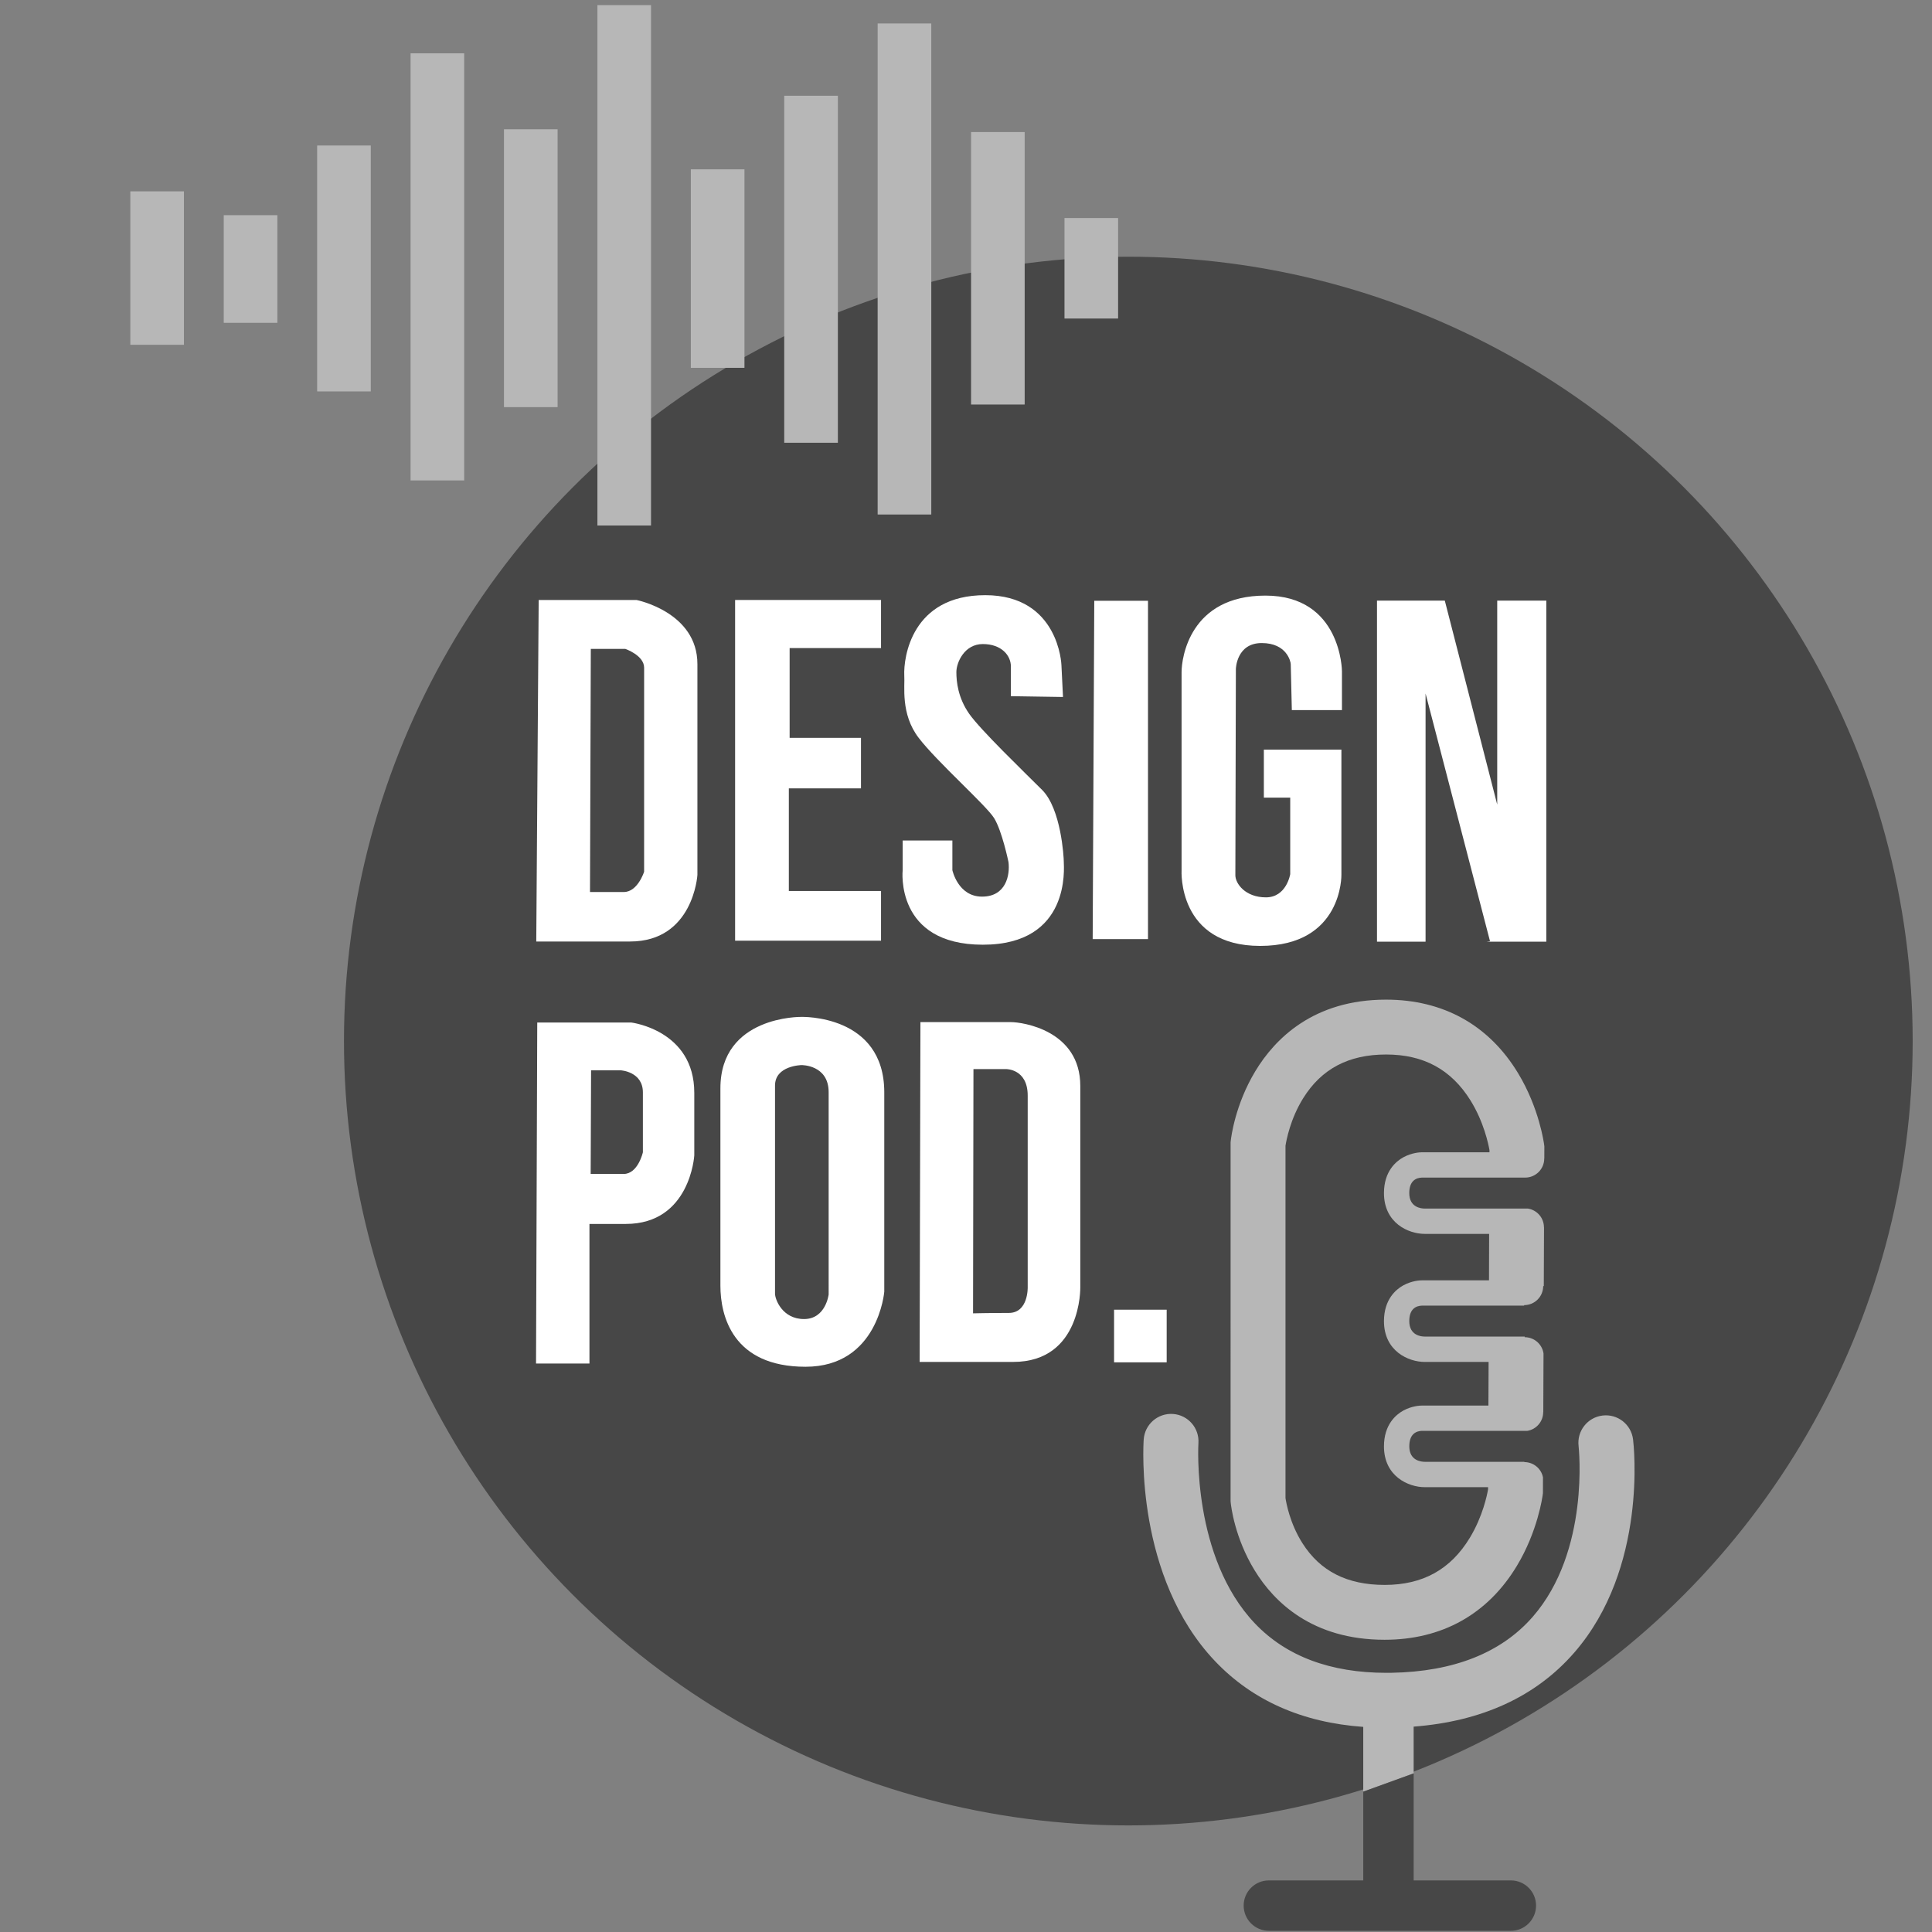 <?xml version="1.0" encoding="utf-8"?>
<!-- Generator: Adobe Illustrator 14.0.0, SVG Export Plug-In . SVG Version: 6.00 Build 43363)  -->
<!DOCTYPE svg PUBLIC "-//W3C//DTD SVG 1.1//EN" "http://www.w3.org/Graphics/SVG/1.1/DTD/svg11.dtd">
<svg version="1.1" id="Layer_1" xmlns="http://www.w3.org/2000/svg" xmlns:xlink="http://www.w3.org/1999/xlink" x="0px" y="0px"
	 width="100px" height="100px" viewBox="0 0 100 100" enable-background="new 0 0 100 100" xml:space="preserve">
<rect x="0" y="0" width="100" height="100" fill="#808080" stroke="none"/>
<circle fill="#474747" cx="58.402" cy="53.885" r="40.598"/>
<polygon fill="#FFFFFF" points="45.602,48.69 38.049,48.69 38.049,31.055 45.602,31.055 45.602,33.544 40.871,33.544 40.871,38.192 
	44.564,38.192 44.564,40.806 40.83,40.806 40.83,46.118 45.602,46.118 "/>
<rect x="6.746" y="9.904" fill="#B7B7B7" width="2.775" height="7.943"/>
<rect x="11.581" y="11.137" fill="#B7B7B7" width="2.775" height="5.572"/>
<rect x="16.416" y="7.531" fill="#B7B7B7" width="2.775" height="12.729"/>
<rect x="21.251" y="2.76" fill="#B7B7B7" width="2.775" height="22.108"/>
<rect x="26.086" y="6.691" fill="#B7B7B7" width="2.775" height="14.382"/>
<rect x="30.922" y="0.266" fill="#B7B7B7" width="2.775" height="26.934"/>
<rect x="35.757" y="8.765" fill="#B7B7B7" width="2.776" height="10.274"/>
<rect x="40.592" y="4.956" fill="#B7B7B7" width="2.776" height="17.961"/>
<rect x="45.427" y="1.215" fill="#B7B7B7" width="2.776" height="25.416"/>
<rect x="50.262" y="6.836" fill="#B7B7B7" width="2.775" height="14.102"/>
<rect x="55.098" y="11.286" fill="#B7B7B7" width="2.775" height="5.201"/>
<path fill="none" stroke="#F2CE2F" stroke-width="2.84" stroke-linecap="round" d="M1.121,25.522"/>
<path fill="#B7B7B7" d="M84.527,74.504c-0.096-0.777-0.801-1.331-1.58-1.236c-0.777,0.094-1.332,0.8-1.24,1.577
	c0.006,0.054,0.602,5.434-2.375,8.842c-1.629,1.864-4.088,2.839-7.309,2.896c-0.088,0.002-0.176,0.002-0.264,0.002
	c-2.898,0-5.186-0.858-6.801-2.552c-3.273-3.436-2.932-9.274-2.928-9.331c0.055-0.782-0.533-1.461-1.316-1.516
	c-0.781-0.054-1.461,0.536-1.516,1.319c-0.021,0.288-0.443,7.117,3.689,11.472c1.936,2.038,4.512,3.18,7.674,3.406v3.353
	l2.609-0.946V89.37c3.541-0.271,6.334-1.557,8.314-3.832C85.291,81.163,84.561,74.773,84.527,74.504z"/>
<path fill="#474747" d="M78.201,97.33h-1.893h-3.137v-5.541l-2.609,0.946v4.595H67.57h-1.895c-0.719,0-1.303,0.583-1.303,1.303
	c0,0.721,0.584,1.305,1.303,1.305h1.895h8.738h1.893c0.721,0,1.305-0.584,1.305-1.305C79.506,97.913,78.922,97.33,78.201,97.33z"/>
<path fill="#B7B7B7" d="M78.9,75.678v-0.015h-1.871l0,0h-3.281c-0.189,0-0.803-0.059-0.803-0.801c0-0.646,0.363-0.792,0.656-0.802
	h1.785l0,0h3.674c0.465-0.08,0.816-0.483,0.816-0.97h0.004l0.012-3.034c-0.068-0.477-0.479-0.843-0.975-0.843l0.002-0.032h-1.863
	l0,0h-3.309c-0.189,0-0.803-0.057-0.803-0.801c0-0.645,0.363-0.791,0.656-0.801h2.439l0,0h2.852v-0.026
	c0.543,0,0.984-0.44,0.984-0.986l0.031,0.001l0.012-3.041h-0.004c0-0.49-0.357-0.896-0.828-0.972h-2.004l0,0h-3.336
	c-0.189,0-0.803-0.059-0.803-0.802c0-0.645,0.363-0.791,0.656-0.801h1.93l0,0h3.414c0.543,0,0.986-0.44,0.986-0.986h0.004
	l0.002-0.537v-0.093l-0.012-0.094c-0.01-0.076-0.252-1.883-1.342-3.685c-1.508-2.497-3.873-3.816-6.84-3.816
	c-3.748,0-5.75,2.017-6.77,3.709c-1.041,1.729-1.248,3.414-1.268,3.602l-0.008,0.076V77.7l0.006,0.07
	c0.018,0.183,0.207,1.828,1.24,3.513c1.002,1.639,2.984,3.591,6.727,3.591c2.965,0,5.332-1.319,6.84-3.816
	c1.09-1.801,1.332-3.608,1.342-3.685l0.012-0.088l0.002-0.82C79.775,76.017,79.377,75.678,78.9,75.678z M77.023,77.081
	c-0.047,0.285-0.273,1.403-0.941,2.508c-0.996,1.646-2.438,2.446-4.41,2.446c-1.941,0-3.336-0.706-4.258-2.159
	c-0.652-1.025-0.84-2.094-0.877-2.337V59.303c0.043-0.274,0.248-1.389,0.916-2.46c0.947-1.521,2.352-2.262,4.291-2.262
	c1.943,0,3.371,0.777,4.367,2.375c0.695,1.117,0.932,2.276,0.984,2.575v0.111h-3.494c-0.084,0-0.521,0.014-0.975,0.265
	c-0.369,0.206-0.992,0.72-0.992,1.847c0,1.551,1.264,2.112,2.113,2.112h3.33L77.07,66.27h-3.469c-0.084,0-0.521,0.013-0.975,0.265
	c-0.369,0.206-0.992,0.72-0.992,1.847c0,1.549,1.264,2.112,2.113,2.112h3.303l-0.01,2.258h-3.439c-0.084,0-0.521,0.013-0.975,0.264
	c-0.369,0.206-0.992,0.72-0.992,1.848c0,1.55,1.264,2.112,2.113,2.112h3.275V77.081z"/>
<path fill="#FFFFFF" d="M32.945,31.055h-5.063l-0.125,17.677c0,0,1.577,0,4.855,0c3.279,0,3.486-3.444,3.486-3.444s0-8.216,0-10.914
	C36.099,31.677,32.945,31.055,32.945,31.055z M33.339,45.122c0,0-0.332,1.048-1.048,1.048c-0.716,0-1.753,0-1.753,0l0.042-12.583
	h1.785c0,0,0.975,0.332,0.975,0.975S33.339,45.122,33.339,45.122z"/>
<path fill="#FFFFFF" d="M55.021,36.076l-0.082-1.66c0,0-0.125-3.61-3.943-3.61c-3.818,0-4.233,3.237-4.191,4.15
	c0.042,0.54-0.208,1.992,0.747,3.237c0.954,1.245,3.485,3.485,3.901,4.149c0.414,0.664,0.746,2.277,0.746,2.277
	c0.084,0.669-0.123,1.79-1.369,1.79c-1.245,0-1.535-1.37-1.535-1.37v-1.536h-2.573v1.536c0,0-0.416,3.859,4.149,3.859
	s4.191-3.995,4.191-4.279c0-0.285-0.145-2.754-1.119-3.73c-0.977-0.975-3.197-3.112-3.777-3.942c-0.581-0.83-0.664-1.66-0.664-2.158
	c0-0.499,0.415-1.453,1.369-1.453c0.955,0,1.453,0.582,1.453,1.162c0,0.581,0,1.536,0,1.536L55.021,36.076z"/>
<polygon fill="#FFFFFF" points="56.639,31.097 59.42,31.097 59.42,48.608 56.557,48.608 "/>
<polygon fill="#FFFFFF" points="77.496,31.089 77.496,41.646 74.783,31.089 71.273,31.089 71.273,48.742 73.787,48.742 
	73.787,35.895 77.123,48.717 76.938,48.742 80.037,48.742 80.037,31.089 "/>
<path fill="#FFFFFF" d="M66.865,36.754h2.594v-2.02c0,0-0.027-3.906-3.959-3.906c-3.934,0-4.342,3.25-4.342,3.96s0,10.268,0,10.268
	s-0.219,3.904,4.068,3.904s4.205-3.687,4.205-3.687v-6.472h-4.014v2.485h1.365v3.959c0,0-0.191,1.202-1.258,1.202
	c-1.064,0-1.582-0.71-1.582-1.147c0-0.437,0.027-10.678,0.027-10.678s0.027-1.338,1.338-1.338s1.502,0.983,1.502,1.093
	S66.865,36.754,66.865,36.754z"/>
<path fill="#FFFFFF" d="M32.673,52.925h-4.865l-0.063,17.651h2.765v-7.225c0.307,0,0.876,0,1.881,0c3.337,0,3.545-3.545,3.545-3.545
	s0,0,0-3.243S32.673,52.925,32.673,52.925z M33.276,59.641c0,0-0.25,1.123-0.998,1.123s-1.705,0-1.705,0l0.021-5.364h1.538
	c0,0,1.144,0.063,1.144,1.144S33.276,59.641,33.276,59.641z"/>
<path fill="#FFFFFF" d="M41.467,52.635c0,0-4.179-0.063-4.179,3.7s0,8.628,0,10.209c0,1.579,0.644,4.199,4.407,4.199
	s4.075-3.888,4.075-3.888s0-6.259,0-10.313S41.467,52.635,41.467,52.635z M42.891,67c0,0-0.146,1.274-1.274,1.274
	c-1.127,0-1.502-1.024-1.502-1.315s0-9.73,0-10.77c0-1.04,1.373-1.06,1.373-1.06s1.403-0.021,1.403,1.403
	C42.891,57.957,42.891,67,42.891,67z"/>
<path fill="#FFFFFF" d="M55.916,66.625c0,0,0-7.524,0-10.414c0-2.891-3.014-3.306-3.576-3.306c-0.561,0-4.699,0-4.699,0L47.6,70.493
	c0,0,1.289,0,4.843,0S55.916,66.625,55.916,66.625z M52.217,67.957c-1.02,0-1.852,0.021-1.852,0.021l0.021-12.642h1.685
	c0,0,1.123-0.021,1.123,1.372c0,1.394,0,9.916,0,9.916S53.234,67.957,52.217,67.957z"/>
<rect x="57.664" y="67.79" fill="#FFFFFF" width="2.723" height="2.724"/>
</svg>
